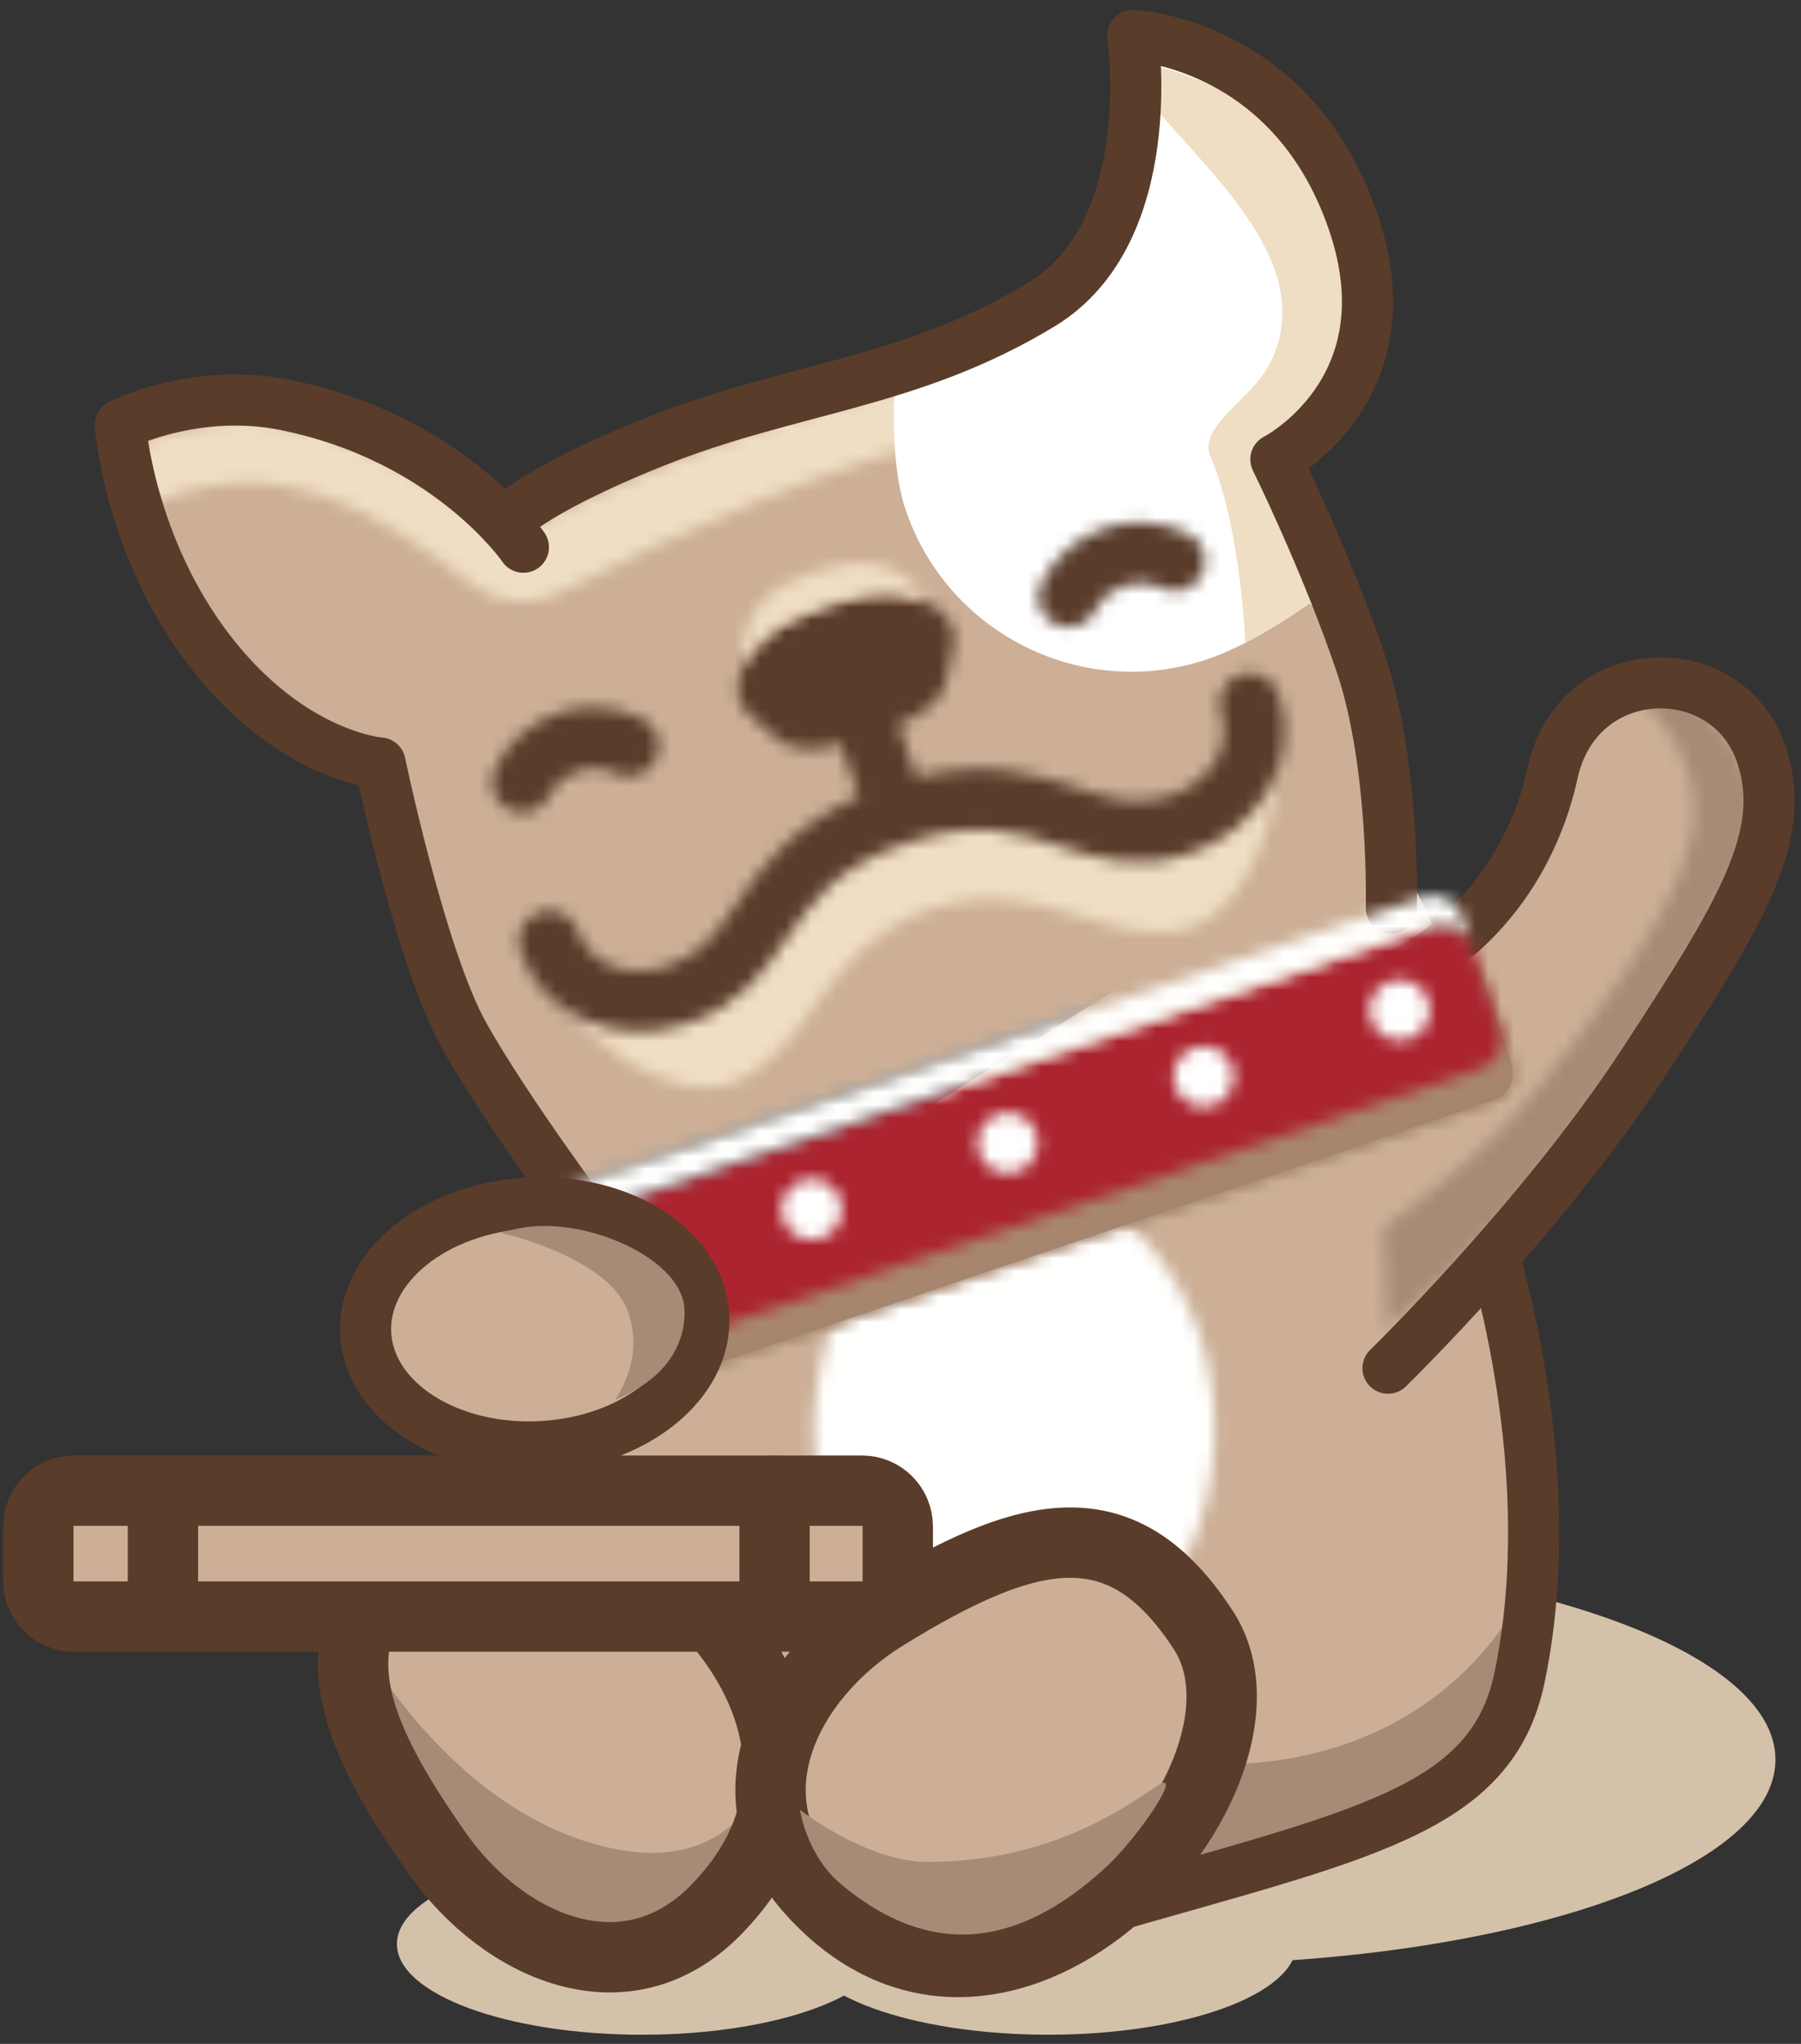 <svg width="141" height="160" viewBox="0 0 141 160" fill="none" xmlns="http://www.w3.org/2000/svg">
<rect x="0" y="0" width="141" height="160" fill="#333333" stroke="none"/>
<path d="M91.44 153.784C117.707 153.784 139 146.604 139 137.748C139 128.892 117.707 121.713 91.44 121.713C65.173 121.713 43.88 128.892 43.88 137.748C43.88 146.604 65.173 153.784 91.44 153.784Z" fill="#D4C1AA"/>
<path d="M82.065 159.281C92.799 159.281 101.501 156.102 101.501 152.18C101.501 148.258 92.799 145.079 82.065 145.079C71.331 145.079 62.63 148.258 62.63 152.18C62.63 156.102 71.331 159.281 82.065 159.281Z" fill="#D4C1AA"/>
<path d="M50.282 159.281C60.89 159.281 69.489 156.102 69.489 152.18C69.489 148.258 60.89 145.079 50.282 145.079C39.675 145.079 31.075 148.258 31.075 152.18C31.075 156.102 39.675 159.281 50.282 159.281Z" fill="#D4C1AA"/>
<path fill-rule="evenodd" clip-rule="evenodd" d="M43.114 105.359C49.932 111.874 39.326 120.916 43.114 136.492C45.748 147.322 71.234 150.925 82.786 148.546C109.964 142.947 118.367 143.647 118.959 125.128C118.959 125.128 118.163 64.557 105.555 65.97" fill="#CCAF96"/>
<mask id="mask0" style="mask-type:alpha" maskUnits="userSpaceOnUse" x="63" y="92" width="33" height="40">
<path fill-rule="evenodd" clip-rule="evenodd" d="M63.741 111.91C63.741 122.644 70.761 131.347 79.418 131.347C88.073 131.347 95.093 122.644 95.093 111.91C95.093 101.175 88.073 92.472 79.418 92.472C70.761 92.472 63.741 101.175 63.741 111.91Z" fill="white"/>
</mask>
<g mask="url(#mask0)">
<path fill-rule="evenodd" clip-rule="evenodd" d="M53.436 141.67H105.398V82.148H53.436V141.67Z" fill="#FFFFFE"/>
</g>
<mask id="mask1" style="mask-type:alpha" maskUnits="userSpaceOnUse" x="45" y="93" width="76" height="58">
<path fill-rule="evenodd" clip-rule="evenodd" d="M45.771 111.407C52.589 117.921 58.688 124.015 62.474 139.592C65.11 150.421 74.616 152.839 85.948 149.564C106.623 143.589 116.757 141.799 118.956 131.347C121.438 119.57 119.542 105.453 115.446 93.315" fill="white"/>
</mask>
<g mask="url(#mask1)">
<path fill-rule="evenodd" clip-rule="evenodd" d="M42.271 124.529C41.409 124.333 44.288 123.587 48.52 126.823C60.561 136.027 68.138 139.348 96.785 138.103C113.453 137.378 118.958 125.13 118.958 125.13C118.983 141.061 103.543 147.772 75.203 149.246C63.704 149.845 61.462 143.434 56.317 143.178C54.559 138.93 46.949 135.738 41.195 134.979" fill="#A78B76"/>
</g>
<path d="M43.755 116.446C50.574 122.961 58.686 124.015 62.476 139.592C65.11 150.421 74.616 152.839 85.948 149.564C106.625 143.589 116.757 141.799 118.959 131.347C121.438 119.568 119.54 105.454 115.447 93.313" stroke="#5A3C2B" stroke-width="4" stroke-linecap="round" stroke-linejoin="round"/>
<path fill-rule="evenodd" clip-rule="evenodd" d="M33.848 120.09C44.722 112 71.987 133.193 56.075 149.485C48.952 156.782 39.349 152.314 34.309 145.187C26.451 134.074 24.626 126.951 33.848 120.09Z" fill="#CCAF96"/>
<path fill-rule="evenodd" clip-rule="evenodd" d="M47.795 144.667C60.15 147.374 60.465 134.251 58.604 142.248C55.116 157.244 38.277 152.241 33.419 143.559C30.193 137.79 27.947 128.077 27.947 128.077C27.947 128.077 35.132 141.892 47.795 144.667Z" fill="#A78B76"/>
<path fill-rule="evenodd" clip-rule="evenodd" d="M33.848 120.09C44.722 112 71.987 133.193 56.075 149.485C48.952 156.782 39.349 152.314 34.309 145.187C26.451 134.074 24.626 126.951 33.848 120.09Z" stroke="#5A3C2B" stroke-width="5.507" stroke-linecap="round" stroke-linejoin="round"/>
<path fill-rule="evenodd" clip-rule="evenodd" d="M94.211 127.61C101.598 138.982 78.796 164.932 63.548 148.016C56.72 140.44 61.765 131.118 69.179 126.518C80.736 119.349 87.945 117.965 94.211 127.61Z" fill="#CCAF96"/>
<path fill-rule="evenodd" clip-rule="evenodd" d="M94.211 127.61C101.598 138.982 78.796 164.932 63.548 148.016C56.72 140.44 61.765 131.118 69.179 126.518C80.736 119.349 87.945 117.965 94.211 127.61Z" stroke="#5A3C2B" stroke-width="5.507" stroke-linecap="round" stroke-linejoin="round"/>
<path fill-rule="evenodd" clip-rule="evenodd" d="M72.625 145.754C67.83 145.754 62.63 141.671 62.63 141.671C62.63 141.671 63.134 145.245 65.876 147.528C74.104 154.376 81.15 151.082 86.419 146.322C88.843 144.133 91.97 139.552 91.138 139.552C90.305 139.552 84.139 145.754 72.625 145.754Z" fill="#A78B76"/>
<path fill-rule="evenodd" clip-rule="evenodd" d="M107.687 77.204C116.208 73.638 120.194 66.707 121.559 60.49C123.535 51.475 135.273 51.256 137.901 59.065C140.022 65.371 136.409 71.371 128.56 83.359C120.713 95.344 108.666 107.105 108.666 107.105" fill="#CCAF96"/>
<mask id="mask2" style="mask-type:alpha" maskUnits="userSpaceOnUse" x="108" y="53" width="30" height="51">
<path fill-rule="evenodd" clip-rule="evenodd" d="M127.462 53.829C130.185 56.026 132.417 59.237 132.632 63.056C133.009 69.661 124.567 79.853 120.152 85.494C117.186 89.285 112.28 93.139 108.304 96.061L108.562 103.954C109.077 103.535 109.593 103.104 110.112 102.652C112.264 100.795 114.486 98.629 116.728 96.212C124.375 87.965 131.519 77.511 136.319 67.528C136.327 67.52 136.333 67.508 136.338 67.491C137.846 64.365 138.848 59.586 131.038 53.515C130.694 53.476 130.346 53.455 130 53.455C129.144 53.455 128.289 53.579 127.462 53.829Z" fill="white"/>
</mask>
<g mask="url(#mask2)">
<path fill-rule="evenodd" clip-rule="evenodd" d="M122.875 34.325L157.069 58.057L113.984 120.354L79.79 96.622L122.875 34.325Z" fill="#A78B76"/>
</g>
<path d="M107.687 77.204C116.208 73.638 120.194 66.707 121.558 60.49C123.535 51.475 135.273 51.256 137.901 59.065C140.022 65.371 136.409 71.371 128.56 83.359C120.713 95.344 108.666 107.105 108.666 107.105" stroke="#5A3C2B" stroke-width="4" stroke-linecap="round" stroke-linejoin="round"/>
<mask id="mask3" style="mask-type:alpha" maskUnits="userSpaceOnUse" x="9" y="3" width="101" height="91">
<path fill-rule="evenodd" clip-rule="evenodd" d="M90.181 3.507C90.031 3.507 89.876 3.509 89.725 3.515C90.748 7.692 90.27 11.417 89.097 14.578C86.654 21.175 80.877 25.963 74.03 27.505C61.874 30.243 50.243 34.532 39.14 40.365C29.632 33.175 21.105 28.426 9.748 33.136C9.631 38.36 13.038 53.905 30.083 59.616L30.092 59.614C31.784 71.775 36.483 82.906 44.196 93.019L109.255 70.968C109.255 58.243 106.243 46.538 100.217 35.847C114.465 27.914 105.009 3.509 90.183 3.507C90.181 3.507 90.181 3.507 90.181 3.507Z" fill="white"/>
</mask>
<g mask="url(#mask3)">
<path fill-rule="evenodd" clip-rule="evenodd" d="M23.86 110.809L135.935 72.824L106.883 -13.197L-5.193 24.788L23.86 110.809Z" fill="#CCAF96"/>
</g>
<mask id="mask4" style="mask-type:alpha" maskUnits="userSpaceOnUse" x="10" y="5" width="98" height="43">
<path fill-rule="evenodd" clip-rule="evenodd" d="M90.329 5.302C91.352 9.479 90.871 13.203 89.701 16.364C87.254 22.957 81.481 27.749 74.634 29.29C62.476 32.03 50.845 36.316 39.744 42.151C30.234 34.959 21.709 30.211 10.35 34.922C10.305 37.037 10.835 40.844 12.616 45.006C12.038 42.708 11.845 40.745 11.873 39.43C21.942 35.255 28.995 39.75 37.091 45.832C39.029 47.288 41.623 47.511 43.786 46.41C53.994 41.212 65.271 36.25 76.157 33.799C83.004 32.257 88.778 27.469 91.224 20.872C92.393 17.711 92.873 13.986 91.853 9.811C98.714 9.582 104.481 14.593 107.379 20.882C105.598 12.826 99.019 5.293 90.785 5.293C90.632 5.293 90.482 5.296 90.329 5.302Z" fill="white"/>
</mask>
<g mask="url(#mask4)">
<path fill-rule="evenodd" clip-rule="evenodd" d="M9.716 68.925L121.788 30.94L107.484 -11.411L-4.589 26.573L9.716 68.925Z" fill="#EFDEC3"/>
</g>
<mask id="mask5" style="mask-type:alpha" maskUnits="userSpaceOnUse" x="39" y="2" width="70" height="70">
<path fill-rule="evenodd" clip-rule="evenodd" d="M81.543 23.83C71.237 30.089 61.915 30.309 51.197 34.614C41.125 38.659 39.455 41.009 39.455 41.009L108.927 71.08C108.927 71.08 109.226 59.911 106.548 51.975C103.875 44.038 99.887 35.959 99.887 35.959C99.887 35.959 110.491 30.535 105.914 17.275C101.076 3.266 88.681 2.776 88.681 2.776C88.681 2.776 90.944 18.123 81.543 23.83Z" fill="white"/>
</mask>
<g mask="url(#mask5)">
<path fill-rule="evenodd" clip-rule="evenodd" d="M89.397 3.628C90.417 7.805 89.939 11.528 88.768 14.689C86.323 21.286 80.548 26.074 73.701 27.616C72.506 27.887 71.319 28.176 70.131 28.473C69.793 33.166 70.01 37.271 70.886 39.868C74.192 49.655 84.79 54.906 94.56 51.594C97.305 50.665 100.856 48.563 104.469 45.806C103.21 42.433 101.685 39.15 99.888 35.96C114.28 27.947 104.48 3.122 89.397 3.628Z" fill="white"/>
</g>
<mask id="mask6" style="mask-type:alpha" maskUnits="userSpaceOnUse" x="39" y="2" width="70" height="70">
<path fill-rule="evenodd" clip-rule="evenodd" d="M81.543 23.83C71.237 30.089 61.915 30.309 51.197 34.614C41.125 38.659 39.455 41.009 39.455 41.009L108.927 71.08C108.927 71.08 109.226 59.911 106.548 51.975C103.875 44.038 99.887 35.959 99.887 35.959C99.887 35.959 110.491 30.535 105.914 17.275C101.076 3.266 88.681 2.776 88.681 2.776C88.681 2.776 90.944 18.123 81.543 23.83Z" fill="white"/>
</mask>
<g mask="url(#mask6)">
<path fill-rule="evenodd" clip-rule="evenodd" d="M105.376 48.696C104.115 45.212 103.14 42.223 101.302 38.958C101.299 38.956 99.888 35.958 99.888 35.958C99.888 35.958 97.815 34.338 102.157 34.338C109.665 30.159 106.603 19.769 105.912 17.275C104.352 11.642 96.122 6.412 90.392 5.161C90.493 6.247 90.501 7.329 90.431 8.407C94.56 13.496 103.457 20.915 99.337 28.604C97.899 31.29 93.76 33.41 94.768 35.727C96.11 38.814 97.179 44.246 97.493 50.314C99.045 49.515 100.735 48.471 102.468 47.257" fill="#EFDEC3"/>
</g>
<path d="M108.927 71.079C108.927 71.079 109.225 59.911 106.55 51.974C103.875 44.04 99.887 35.958 99.887 35.958C99.887 35.958 110.491 30.534 105.911 17.275C101.074 3.265 88.68 2.776 88.68 2.776C88.68 2.776 90.944 18.123 81.543 23.83C71.237 30.088 61.917 30.309 51.199 34.612C41.124 38.657 39.457 41.009 39.457 41.009" stroke="#5A3C2B" stroke-width="4" stroke-linecap="round" stroke-linejoin="round"/>
<path d="M40.978 42.837C40.978 42.837 35.143 34.272 22.317 31.696C15.282 30.281 9.418 33.248 9.418 33.248C9.418 33.248 10.095 42.783 16.476 51.022C22.855 59.26 29.755 59.728 29.755 59.728C29.755 59.728 32.923 74.921 36.289 80.977C39.657 87.03 46.694 96.41 46.694 96.41" stroke="#5A3C2B" stroke-width="4" stroke-linecap="round" stroke-linejoin="round"/>
<path fill-rule="evenodd" clip-rule="evenodd" d="M113.276 74.95L50.544 96.211C49.429 96.588 48.868 97.904 49.289 99.151L51.525 105.772C51.947 107.017 53.19 107.722 54.303 107.344L117.035 86.083C118.144 85.707 118.711 84.39 118.29 83.145L116.054 76.521C115.632 75.276 114.385 74.574 113.276 74.95Z" fill="#9E856F"/>
<mask id="mask7" style="mask-type:alpha" maskUnits="userSpaceOnUse" x="49" y="74" width="70" height="34">
<path fill-rule="evenodd" clip-rule="evenodd" d="M113.276 74.951C114.385 74.576 115.632 75.275 116.054 76.523L118.291 83.144C118.711 84.391 118.144 85.707 117.035 86.082L54.304 107.345C53.191 107.723 51.946 107.019 51.525 105.772L49.289 99.15C48.868 97.905 49.429 96.59 50.544 96.212L113.276 74.951Z" fill="white"/>
</mask>
<g mask="url(#mask7)">
<path fill-rule="evenodd" clip-rule="evenodd" d="M75.749 937.884L1117.85 584.692L649.517 -801.986L-392.581 -448.794L75.749 937.884Z" fill="#9E856F"/>
</g>
<mask id="mask8" style="mask-type:alpha" maskUnits="userSpaceOnUse" x="49" y="74" width="70" height="34">
<path fill-rule="evenodd" clip-rule="evenodd" d="M113.276 74.951C113.478 74.883 113.686 74.85 113.892 74.85C114.814 74.85 115.71 75.505 116.054 76.523L118.289 83.144C118.711 84.391 118.144 85.707 117.035 86.085L54.304 107.345C53.191 107.721 51.946 107.019 51.527 105.772L49.289 99.15C48.868 97.905 49.431 96.588 50.544 96.212L113.276 74.951Z" fill="white"/>
</mask>
<g mask="url(#mask8)">
<path fill-rule="evenodd" clip-rule="evenodd" d="M46.848 120.769L131.097 92.216L120.732 61.524L36.482 90.079L46.848 120.769Z" fill="#A8866E"/>
</g>
<mask id="mask9" style="mask-type:alpha" maskUnits="userSpaceOnUse" x="40" y="72" width="78" height="36">
<path fill-rule="evenodd" clip-rule="evenodd" d="M112.184 72.488L42.135 96.23C40.892 96.651 40.224 98.002 40.645 99.247L42.883 105.87C43.303 107.118 44.649 107.784 45.894 107.363L115.943 83.621C117.18 83.204 117.852 81.851 117.433 80.604L115.195 73.981C114.859 72.988 113.931 72.364 112.94 72.364C112.689 72.364 112.433 72.403 112.184 72.488Z" fill="white"/>
</mask>
<g mask="url(#mask9)">
<path fill-rule="evenodd" clip-rule="evenodd" d="M37.184 121.213L131.257 89.329L120.892 58.639L26.819 90.523L37.184 121.213Z" fill="#AB2430"/>
</g>
<mask id="mask10" style="mask-type:alpha" maskUnits="userSpaceOnUse" x="39" y="70" width="77" height="30">
<path fill-rule="evenodd" clip-rule="evenodd" d="M111.421 70.235L41.372 93.976C40.129 94.397 39.464 95.747 39.884 96.994L40.645 99.247C40.224 98.002 40.892 96.652 42.135 96.23L112.183 72.488C113.42 72.071 114.774 72.736 115.195 73.981L114.432 71.726C114.098 70.733 113.171 70.107 112.181 70.107C111.928 70.107 111.672 70.149 111.421 70.235Z" fill="white"/>
</mask>
<g mask="url(#mask10)">
<path fill-rule="evenodd" clip-rule="evenodd" d="M34.186 112.336L128.259 80.452L120.132 56.384L26.057 88.267L34.186 112.336Z" fill="#FFFFFE"/>
</g>
<mask id="mask11" style="mask-type:alpha" maskUnits="userSpaceOnUse" x="61" y="92" width="5" height="6">
<path fill-rule="evenodd" clip-rule="evenodd" d="M62.781 92.425C61.536 92.846 60.87 94.196 61.291 95.441C61.711 96.688 63.059 97.355 64.304 96.934C65.547 96.513 66.215 95.162 65.792 93.915C65.458 92.924 64.533 92.297 63.543 92.297C63.288 92.297 63.032 92.338 62.781 92.425Z" fill="white"/>
</mask>
<g mask="url(#mask11)">
<path fill-rule="evenodd" clip-rule="evenodd" d="M55.593 110.785L79.619 102.642L71.49 78.573L47.464 86.716L55.593 110.785Z" fill="#FFFFFE"/>
</g>
<mask id="mask12" style="mask-type:alpha" maskUnits="userSpaceOnUse" x="45" y="97" width="6" height="6">
<path fill-rule="evenodd" clip-rule="evenodd" d="M47.434 97.626C46.189 98.047 45.523 99.397 45.944 100.642C46.366 101.889 47.714 102.556 48.957 102.135C50.198 101.716 50.866 100.364 50.445 99.117C50.109 98.126 49.184 97.498 48.192 97.498C47.943 97.498 47.687 97.539 47.434 97.626Z" fill="white"/>
</mask>
<g mask="url(#mask12)">
<path fill-rule="evenodd" clip-rule="evenodd" d="M40.247 115.986L64.271 107.843L56.142 83.776L32.118 91.918L40.247 115.986Z" fill="#FFFFFE"/>
</g>
<mask id="mask13" style="mask-type:alpha" maskUnits="userSpaceOnUse" x="76" y="87" width="6" height="5">
<path fill-rule="evenodd" clip-rule="evenodd" d="M78.126 87.222C76.885 87.645 76.219 88.996 76.638 90.24C77.058 91.486 78.406 92.154 79.649 91.733C80.892 91.31 81.56 89.962 81.137 88.715C80.803 87.724 79.88 87.096 78.888 87.096C78.635 87.096 78.377 87.137 78.126 87.222Z" fill="white"/>
</mask>
<g mask="url(#mask13)">
<path fill-rule="evenodd" clip-rule="evenodd" d="M70.941 105.583L94.965 97.44L86.836 73.373L62.812 81.514L70.941 105.583Z" fill="#FFFFFE"/>
</g>
<mask id="mask14" style="mask-type:alpha" maskUnits="userSpaceOnUse" x="91" y="81" width="6" height="6">
<path fill-rule="evenodd" clip-rule="evenodd" d="M93.471 82.021C92.228 82.444 91.56 83.795 91.983 85.04C92.403 86.287 93.751 86.954 94.994 86.532C96.239 86.111 96.904 84.761 96.484 83.514C96.148 82.521 95.225 81.895 94.233 81.895C93.98 81.895 93.724 81.936 93.471 82.021Z" fill="white"/>
</mask>
<g mask="url(#mask14)">
<path fill-rule="evenodd" clip-rule="evenodd" d="M86.284 100.383L110.311 92.24L102.182 68.172L78.155 76.315L86.284 100.383Z" fill="#FFFFFE"/>
</g>
<mask id="mask15" style="mask-type:alpha" maskUnits="userSpaceOnUse" x="107" y="76" width="5" height="6">
<path fill-rule="evenodd" clip-rule="evenodd" d="M108.82 76.82C107.575 77.243 106.909 78.594 107.329 79.839C107.752 81.086 109.098 81.753 110.343 81.332C111.583 80.91 112.251 79.56 111.831 78.313C111.495 77.32 110.569 76.694 109.578 76.694C109.329 76.694 109.071 76.735 108.82 76.82Z" fill="white"/>
</mask>
<g mask="url(#mask15)">
<path fill-rule="evenodd" clip-rule="evenodd" d="M101.632 95.181L125.656 87.038L117.527 62.971L93.503 71.112L101.632 95.181Z" fill="#FFFFFE"/>
</g>
<mask id="mask16" style="mask-type:alpha" maskUnits="userSpaceOnUse" x="43" y="55" width="57" height="31">
<path fill-rule="evenodd" clip-rule="evenodd" d="M92.578 65.096C89.027 66.3 86.432 65.35 83.503 64.396C80.187 63.32 76.438 62.243 70.39 64.291C58.995 68.152 60.815 75.859 53.242 78.424C48.716 79.958 44.441 77.978 43.173 74.22L43.854 77.493C45.123 81.251 52.55 86.375 57.074 84.843C63.545 82.648 64.055 74.152 72.728 71.214C77.423 69.624 81.096 70.656 84.462 71.689C87.526 72.632 90.336 73.574 93.419 72.527C97.947 70.993 100.742 62.404 99.477 58.646L98.032 55.631C99.299 59.389 97.104 63.564 92.578 65.096Z" fill="white"/>
</mask>
<g mask="url(#mask16)">
<path fill-rule="evenodd" clip-rule="evenodd" d="M40.978 101.194L116.124 75.732L104.66 41.779L29.514 67.242L40.978 101.194Z" fill="#EFDEC3"/>
</g>
<mask id="mask17" style="mask-type:alpha" maskUnits="userSpaceOnUse" x="38" y="55" width="14" height="9">
<path fill-rule="evenodd" clip-rule="evenodd" d="M43.703 55.828C41.529 56.565 39.768 58.107 38.75 60.168C38.171 61.347 38.653 62.776 39.826 63.358C41.003 63.94 42.431 63.455 43.011 62.28C43.95 60.372 46.261 59.59 48.165 60.533C48.753 60.824 49.402 60.851 49.977 60.655C50.552 60.461 51.057 60.044 51.344 59.456C51.929 58.276 51.447 56.848 50.268 56.266C49.066 55.669 47.77 55.369 46.465 55.369C45.537 55.369 44.608 55.52 43.703 55.828Z" fill="white"/>
</mask>
<g mask="url(#mask17)">
<path fill-rule="evenodd" clip-rule="evenodd" d="M32.931 77.329L65.293 66.363L56.583 40.566L24.221 51.53L32.931 77.329Z" fill="#5A3C2B"/>
</g>
<mask id="mask18" style="mask-type:alpha" maskUnits="userSpaceOnUse" x="81" y="40" width="14" height="10">
<path fill-rule="evenodd" clip-rule="evenodd" d="M86.467 41.339C84.288 42.076 82.53 43.619 81.514 45.679C80.931 46.858 81.413 48.285 82.59 48.867C83.767 49.45 85.191 48.966 85.772 47.79C86.714 45.884 89.023 45.101 90.925 46.043C91.513 46.336 92.164 46.361 92.739 46.167C93.316 45.971 93.817 45.556 94.108 44.965C94.689 43.788 94.209 42.361 93.032 41.777C91.83 41.18 90.534 40.879 89.229 40.879C88.302 40.879 87.37 41.032 86.467 41.339Z" fill="white"/>
</mask>
<g mask="url(#mask18)">
<path fill-rule="evenodd" clip-rule="evenodd" d="M75.694 62.839L108.054 51.876L99.344 26.077L66.984 37.041L75.694 62.839Z" fill="#5A3C2B"/>
</g>
<mask id="mask19" style="mask-type:alpha" maskUnits="userSpaceOnUse" x="40" y="46" width="61" height="35">
<path fill-rule="evenodd" clip-rule="evenodd" d="M67.637 46.582C66.631 46.778 65.641 47.042 64.675 47.368C63.706 47.697 62.762 48.087 61.843 48.545C57.964 50.482 56.869 54.391 58.535 55.797C59.135 56.385 61.018 58.062 61.394 58.223C62.75 58.811 64.397 58.7 65.821 58.19L67.226 62.356C61.837 64.733 59.545 68.049 57.669 70.776C56.09 73.07 54.95 74.726 52.296 75.626C49.155 76.69 46.123 75.523 45.241 72.911C44.82 71.668 43.472 70.999 42.229 71.423C40.984 71.844 40.319 73.192 40.737 74.437C42.458 79.535 48.207 82.035 53.819 80.134C57.966 78.73 59.802 76.06 61.581 73.479C63.566 70.597 65.435 67.877 70.967 66.001C76.495 64.128 79.632 65.152 82.955 66.236C85.931 67.206 89.008 68.212 93.153 66.806C98.77 64.904 101.818 59.42 100.097 54.325C99.678 53.082 98.331 52.413 97.088 52.834C95.843 53.253 95.177 54.605 95.597 55.85C96.48 58.46 94.773 61.233 91.632 62.298C88.979 63.195 87.069 62.573 84.426 61.708C81.283 60.684 77.452 59.441 71.728 60.833L70.32 56.666C71.765 56.206 73.14 55.293 73.859 53.998C74.061 53.643 74.539 51.168 74.661 50.331C75.067 48.494 72.705 46.419 69.308 46.419C68.774 46.419 68.216 46.47 67.637 46.582Z" fill="white"/>
</mask>
<g mask="url(#mask19)">
<path fill-rule="evenodd" clip-rule="evenodd" d="M37.347 96.613L116.231 69.885L100.814 24.224L21.93 50.954L37.347 96.613Z" fill="#5A3C2B"/>
</g>
<mask id="mask20" style="mask-type:alpha" maskUnits="userSpaceOnUse" x="58" y="44" width="15" height="9">
<path fill-rule="evenodd" clip-rule="evenodd" d="M66.369 44.119C65.487 44.253 64.627 44.466 63.791 44.748C62.954 45.033 62.138 45.389 61.359 45.816C58.758 47.239 57.781 50.102 58.25 52.064C58.854 50.763 60.046 49.444 61.843 48.545C62.762 48.087 63.706 47.697 64.675 47.369C65.642 47.042 66.631 46.778 67.637 46.582C69.611 46.202 71.359 46.526 72.625 47.193C71.901 45.556 69.838 44.044 67.336 44.044C67.018 44.044 66.699 44.069 66.369 44.119Z" fill="white"/>
</mask>
<g mask="url(#mask20)">
<path fill-rule="evenodd" clip-rule="evenodd" d="M51.791 65.15L85.69 53.664L77.439 29.227L43.54 40.714L51.791 65.15Z" fill="#EFDEC3"/>
</g>
<path fill-rule="evenodd" clip-rule="evenodd" d="M67.486 126.546H5.797C4.253 126.546 3 125.29 3 123.742V119.495C3 117.946 4.253 116.691 5.797 116.691H67.486C69.032 116.691 70.285 117.946 70.285 119.495V123.742C70.285 125.29 69.032 126.546 67.486 126.546Z" fill="#CCAF96"/>
<path fill-rule="evenodd" clip-rule="evenodd" d="M67.486 126.546H5.797C4.253 126.546 3 125.29 3 123.742V119.495C3 117.946 4.253 116.691 5.797 116.691H67.486C69.032 116.691 70.285 117.946 70.285 119.495V123.742C70.285 125.29 69.032 126.546 67.486 126.546Z" stroke="#5A3C2B" stroke-width="5.507" stroke-linecap="round" stroke-linejoin="round"/>
<path d="M12.756 116.691V126.546" stroke="#5A3C2B" stroke-width="5.507" stroke-linecap="round" stroke-linejoin="round"/>
<path d="M60.64 116.691V126.546" stroke="#5A3C2B" stroke-width="5.507" stroke-linecap="round" stroke-linejoin="round"/>
<path fill-rule="evenodd" clip-rule="evenodd" d="M41.367 94.176C48.676 93.794 54.823 97.754 55.097 103.021C55.372 108.286 49.67 112.863 42.361 113.244C35.051 113.625 28.905 109.666 28.63 104.401C28.356 99.134 34.057 94.557 41.367 94.176Z" fill="#CCAF96"/>
<path fill-rule="evenodd" clip-rule="evenodd" d="M41.367 94.176C48.676 93.794 54.823 97.754 55.097 103.021C55.372 108.286 49.67 112.863 42.361 113.244C35.051 113.625 28.905 109.666 28.63 104.401C28.356 99.134 34.057 94.557 41.367 94.176Z" stroke="#5A3C2B" stroke-width="4" stroke-linecap="round" stroke-linejoin="round"/>
<path fill-rule="evenodd" clip-rule="evenodd" d="M41.74 96.005C46.68 95.604 53.392 98.715 53.587 102.467C53.7 104.637 52.672 106.752 50.644 108.212C49.163 109.277 48.15 109.561 48.15 109.561C48.15 109.561 50.571 106.403 49.12 102.571C47.528 98.37 39.22 96.509 39.22 96.509C39.22 96.509 40.415 96.113 41.74 96.005Z" fill="#A78B76"/>
</svg>
